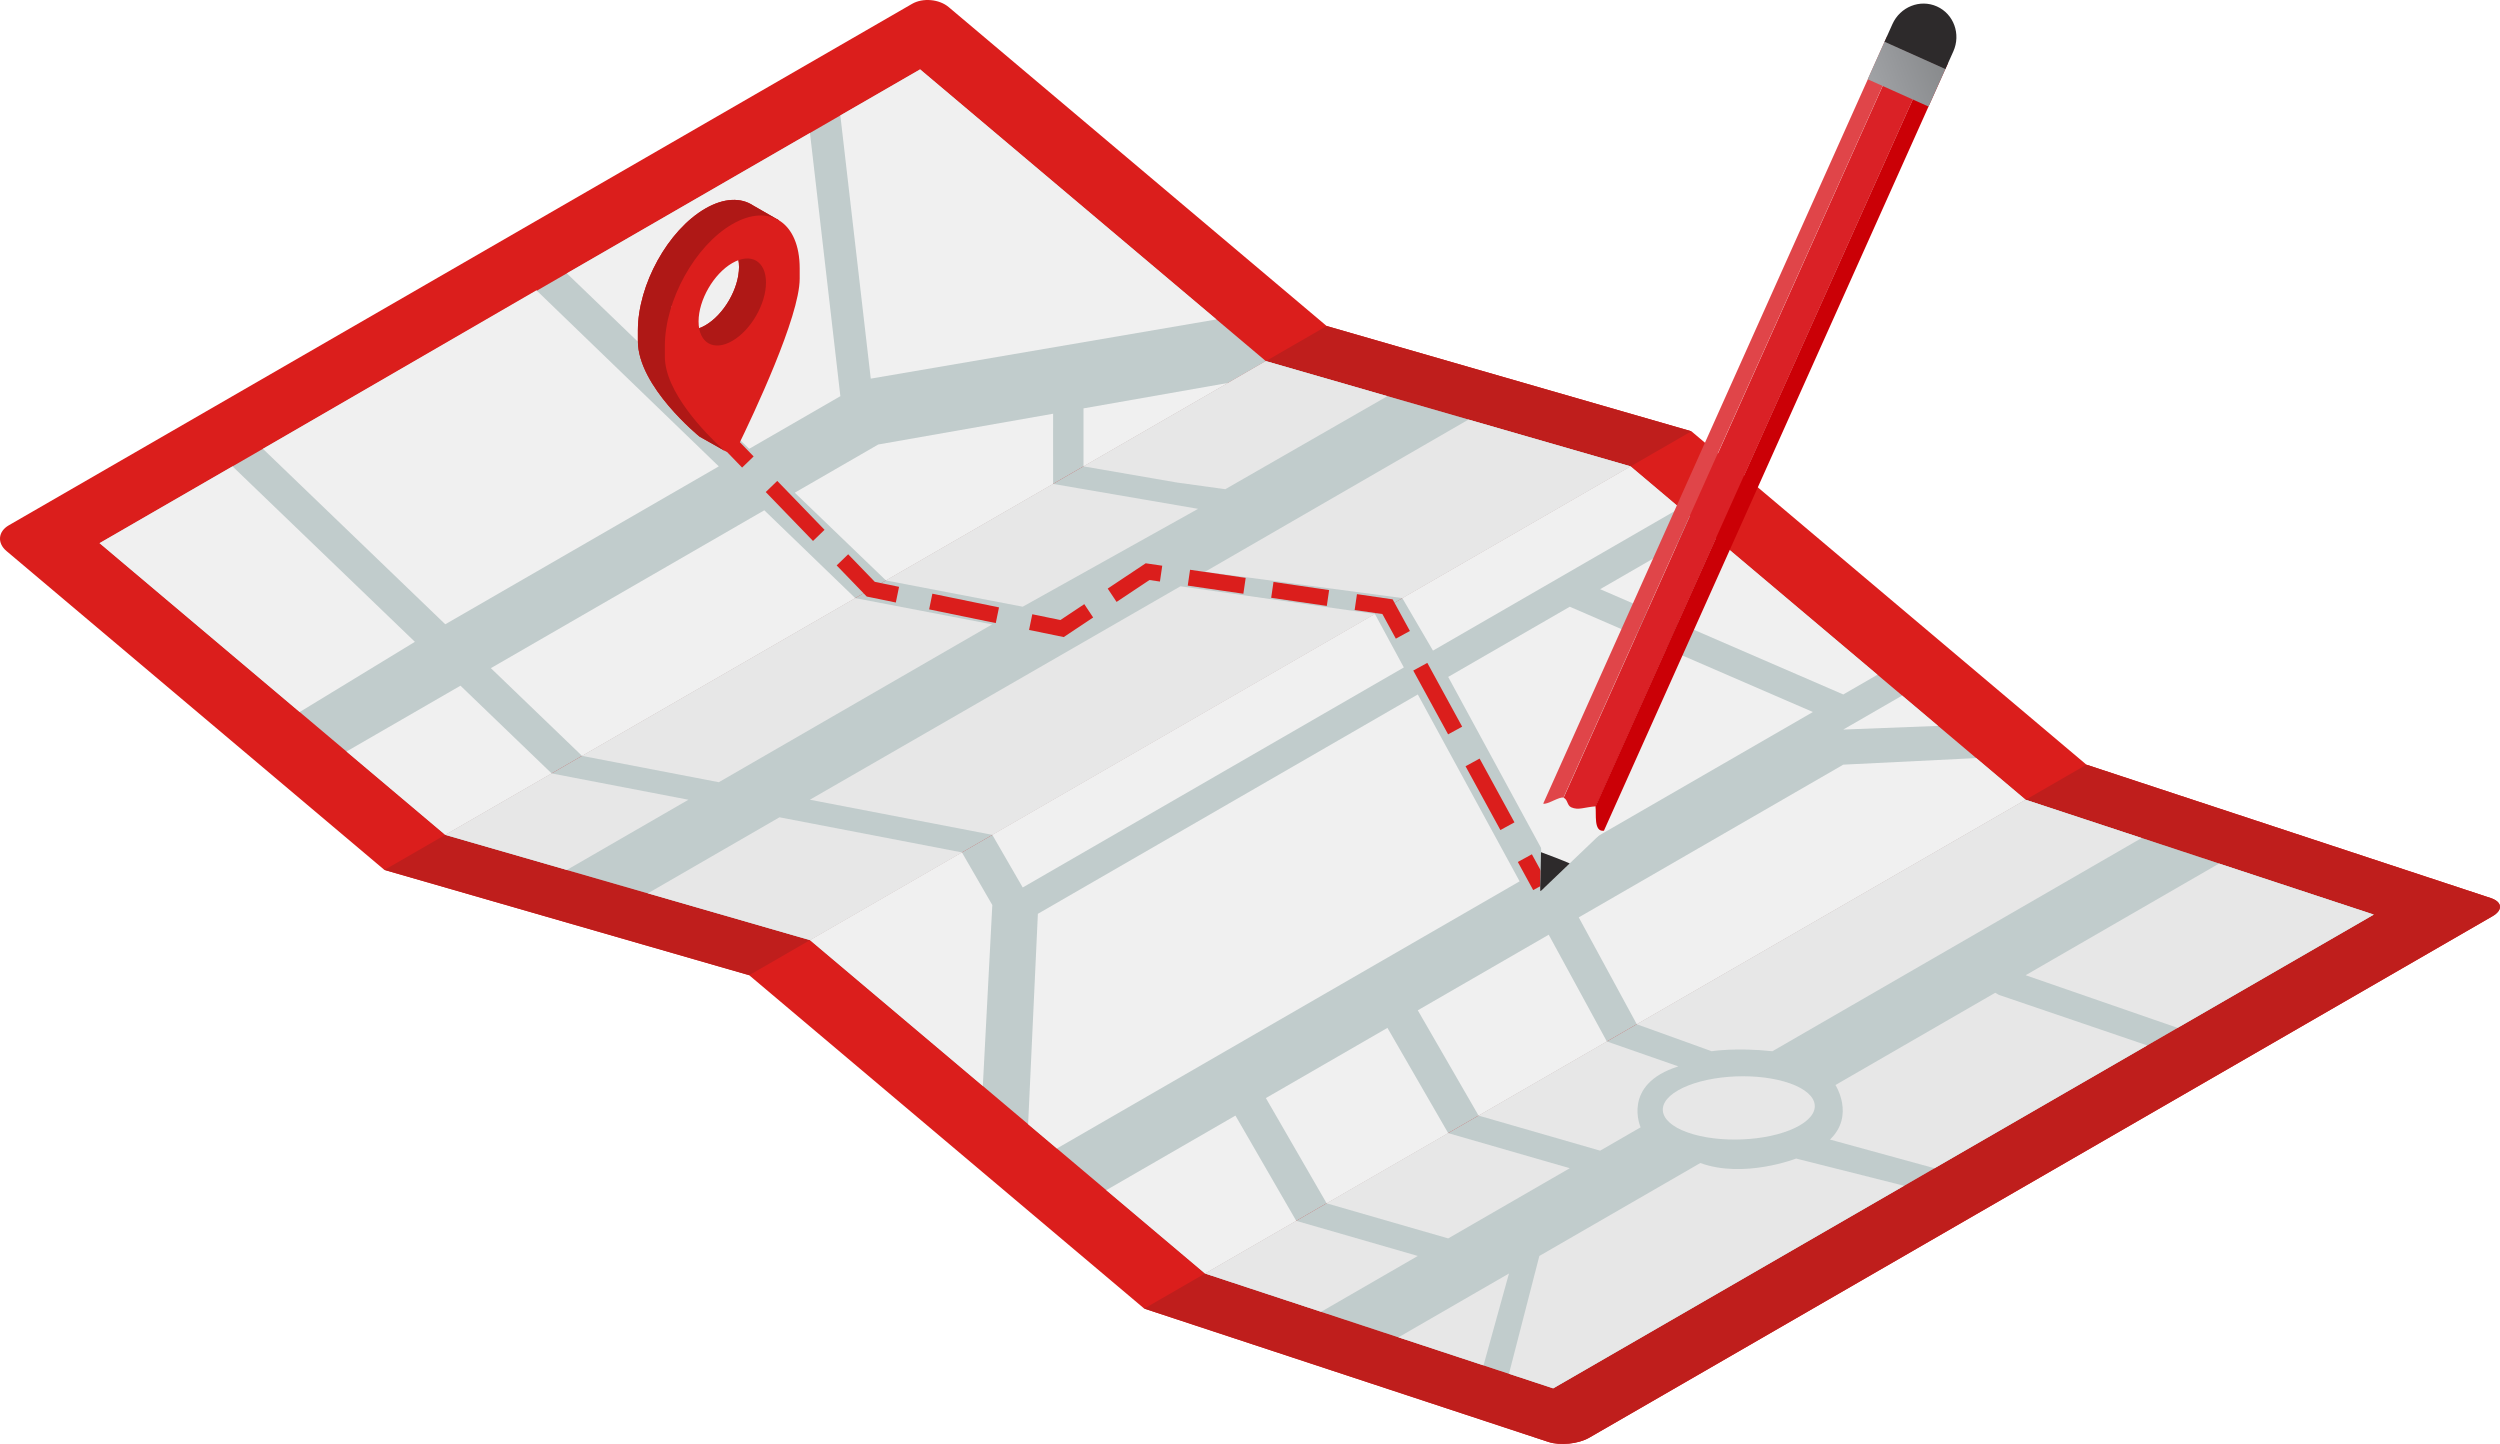 <?xml version="1.0" encoding="utf-8"?>
<!-- Generator: Adobe Illustrator 17.0.0, SVG Export Plug-In . SVG Version: 6.00 Build 0)  -->
<!DOCTYPE svg PUBLIC "-//W3C//DTD SVG 1.1//EN" "http://www.w3.org/Graphics/SVG/1.1/DTD/svg11.dtd">
<svg version="1.1" xmlns="http://www.w3.org/2000/svg" xmlns:xlink="http://www.w3.org/1999/xlink" x="0px" y="0px"
	 width="156.037px" height="90.124px" viewBox="0 0 156.037 90.124" enable-background="new 0 0 156.037 90.124"
	 xml:space="preserve">
<g id="Layer_1">
</g>
<g id="Map">
	<g>
		<g>
			<g id="XMLID_70_">
				<path fill="#DB1E1C" d="M105.568,26.918l-22.765-6.57L59.212,0.443c-0.591-0.499-1.614-0.59-2.284-0.203L0.547,32.788
					c-0.67,0.387-0.734,1.105-0.143,1.604l23.59,19.905l22.765,6.57l24.656,20.808l25.226,8.322
					c0.735,0.242,1.874,0.125,2.544-0.261l2.583-1.49l53.798-31.059c0.67-0.387,0.618-0.897-0.117-1.139l-25.226-8.321
					L105.568,26.918z"/>
			</g>
			<g id="XMLID_69_">
				<polygon fill="#BF1E1C" points="82.803,20.348 23.995,54.297 46.76,60.867 105.568,26.918 				"/>
			</g>
			<g id="XMLID_68_">
				<path fill="#BF1E1C" d="M71.416,81.676l25.226,8.322c0.735,0.242,1.874,0.125,2.544-0.262l56.381-32.549
					c0.67-0.387,0.618-0.897-0.117-1.139l-25.226-8.321L71.416,81.676z"/>
			</g>
			<g id="XMLID_61_">
				<g id="XMLID_67_">
					<polygon fill="#C1CCCC" points="79.006,22.538 57.428,4.331 6.214,33.9 27.792,52.107 					"/>
				</g>
				<g id="XMLID_66_">
					<polygon fill="#C1CCCC" points="101.771,29.108 50.557,58.677 27.792,52.107 79.006,22.538 					"/>
				</g>
				<g id="XMLID_65_" opacity="0.5">
					<polygon fill="#C1CCCC" points="101.771,29.108 50.557,58.677 27.792,52.107 79.006,22.538 					"/>
				</g>
				<g id="XMLID_64_">
					<polygon fill="#C1CCCC" points="126.427,49.916 75.213,79.486 50.557,58.677 101.771,29.108 					"/>
				</g>
				<g id="XMLID_63_">
					<polygon fill="#C1CCCC" points="148.156,57.084 96.941,86.653 75.213,79.486 126.427,49.916 					"/>
				</g>
				<g id="XMLID_62_" opacity="0.5">
					<polygon fill="#C1CCCC" points="148.156,57.084 96.941,86.653 75.213,79.486 126.427,49.916 					"/>
				</g>
			</g>
			<g id="XMLID_51_">
				<g id="XMLID_60_">
					<polygon fill="#F0F0F0" points="18.705,44.44 25.895,40.059 14.513,29.108 6.214,33.9 					"/>
				</g>
				<g id="XMLID_52_">
					<g id="XMLID_59_">
						<polygon fill="#F0F0F0" points="27.792,38.964 16.41,28.013 33.482,18.119 44.863,29.108 						"/>
					</g>
					<g id="XMLID_58_">
						<polygon fill="#F0F0F0" points="35.379,17.061 46.76,28.013 52.451,24.727 50.554,8.3 						"/>
					</g>
					<g id="XMLID_57_">
						<polygon fill="#F0F0F0" points="54.348,23.632 52.45,7.205 57.428,4.331 75.923,19.937 						"/>
					</g>
					<g id="XMLID_56_">
						<polygon fill="#F0F0F0" points="34.431,48.274 28.74,42.797 21.626,46.905 27.792,52.107 						"/>
					</g>
					<g id="XMLID_55_">
						<polygon fill="#F0F0F0" points="30.637,41.702 36.328,47.178 53.381,37.332 47.703,31.849 						"/>
					</g>
					<g id="XMLID_54_">
						<polygon fill="#F0F0F0" points="55.296,36.227 49.605,30.751 54.816,27.743 65.729,25.823 65.73,30.203 						"/>
					</g>
					<g id="XMLID_53_">
						<polygon fill="#F0F0F0" points="67.626,29.108 67.626,25.489 76.642,23.902 						"/>
					</g>
				</g>
			</g>
			<g id="XMLID_40_">
				<g id="XMLID_41_">
					<g id="XMLID_50_">
						<polygon fill="#E7E7E7" points="74.777,31.759 63.832,37.867 55.295,36.228 65.728,30.204 						"/>
					</g>
					<g id="XMLID_49_">
						<polygon fill="#E7E7E7" points="67.626,29.108 73.476,30.119 76.475,30.534 86.592,24.727 79.006,22.538 						"/>
					</g>
					<g id="XMLID_48_">
						<polygon fill="#E7E7E7" points="101.769,29.107 87.526,37.33 75.213,35.686 91.654,26.188 						"/>
					</g>
					<g id="XMLID_42_">
						<g id="XMLID_47_">
							<polygon fill="#E7E7E7" points="53.381,37.332 36.328,47.178 44.864,48.821 61.923,38.971 							"/>
						</g>
						<g id="XMLID_46_">
							<polygon fill="#E7E7E7" points="85.814,38.321 73.677,36.593 50.548,49.915 61.935,52.106 							"/>
						</g>
						<g id="XMLID_43_">
							<g id="XMLID_45_">
								<polygon fill="#E7E7E7" points="34.431,48.274 27.792,52.107 35.379,54.297 42.966,49.916 								"/>
							</g>
							<g id="XMLID_44_">
								<polygon fill="#E7E7E7" points="60.038,53.203 48.651,51.011 40.436,55.756 50.557,58.677 								"/>
							</g>
						</g>
					</g>
				</g>
			</g>
			<g id="XMLID_27_">
				<g id="XMLID_39_">
					<polygon fill="#F0F0F0" points="90.388,42.25 96.727,53.923 113.151,44.44 97.976,37.869 					"/>
				</g>
				<g id="XMLID_28_">
					<g id="XMLID_38_">
						<polygon fill="#F0F0F0" points="60.038,53.203 61.935,56.487 61.343,67.78 50.557,58.677 						"/>
					</g>
					<g id="XMLID_37_">
						<polygon fill="#F0F0F0" points="61.935,52.106 63.832,55.392 87.62,41.658 85.814,38.321 						"/>
					</g>
					<g id="XMLID_36_">
						<polygon fill="#F0F0F0" points="87.525,37.332 89.439,40.608 104.852,31.709 101.771,29.108 						"/>
					</g>
					<g id="XMLID_35_">
						<polygon fill="#F0F0F0" points="88.491,43.345 64.779,57.035 64.17,70.166 65.966,71.682 94.846,55.008 						"/>
					</g>
					<g id="XMLID_34_">
						<polygon fill="#F0F0F0" points="99.872,36.774 106.393,33.009 117.181,42.113 115.047,43.345 						"/>
					</g>
					<g id="XMLID_33_">
						<polygon fill="#F0F0F0" points="69.048,74.283 77.11,69.629 80.904,76.199 75.213,79.486 						"/>
					</g>
					<g id="XMLID_32_">
						
							<rect x="80.317" y="65.835" transform="matrix(-0.866 0.5 -0.5 -0.866 192.862 87.58)" fill="#F0F0F0" width="8.761" height="7.587"/>
					</g>
					<g id="XMLID_31_">
						<polygon fill="#F0F0F0" points="88.491,63.058 96.662,58.34 100.293,65.005 92.285,69.629 						"/>
					</g>
					<g id="XMLID_30_">
						<polygon fill="#F0F0F0" points="102.16,63.928 98.538,57.258 115.047,47.726 123.345,47.316 126.427,49.916 						"/>
					</g>
					<g id="XMLID_29_">
						<polygon fill="#F0F0F0" points="118.722,43.414 115.047,45.535 120.965,45.307 						"/>
					</g>
				</g>
			</g>
			<g id="XMLID_16_">
				<g id="XMLID_26_">
					<path fill="#E7E7E7" d="M111.372,67.507c-2.096-0.605-5.069-0.36-6.64,0.548c-1.571,0.907-1.147,2.133,0.949,2.739
						c2.095,0.605,5.068,0.36,6.64-0.548C113.893,69.338,113.468,68.111,111.372,67.507z"/>
				</g>
				<g id="XMLID_17_">
					<g id="XMLID_25_">
						<polygon fill="#E7E7E7" points="80.904,76.199 88.491,78.39 82.456,81.875 75.213,79.486 						"/>
					</g>
					<g id="XMLID_24_">
						<polygon fill="#E7E7E7" points="82.801,75.104 90.388,77.295 97.976,72.914 90.388,70.724 						"/>
					</g>
					<g id="XMLID_23_">
						<path fill="#E7E7E7" d="M92.285,69.629l7.587,2.19l2.526-1.459c0,0-1.2-2.681,2.354-3.802l-4.459-1.554L92.285,69.629z"/>
					</g>
					<g id="XMLID_22_">
						<path fill="#E7E7E7" d="M102.16,63.928l4.671,1.684c0,0,1.508-0.243,3.794,0l23.042-13.307l-7.24-2.388L102.16,63.928z"/>
					</g>
					<g id="XMLID_21_">
						<polygon fill="#E7E7E7" points="138.499,53.899 126.429,60.868 135.913,64.153 148.156,57.084 						"/>
					</g>
					<g id="XMLID_20_">
						<path fill="#E7E7E7" d="M124.532,61.963l-9.972,5.758c0,0,1.224,1.902-0.342,3.404l6.52,1.79l13.278-7.666l-9.255-3.153"/>
					</g>
					<g id="XMLID_19_">
						<path fill="#E7E7E7" d="M118.842,74.009l-6.737-1.699c0,0-3.248,1.271-5.98,0.28l-10.046,5.8l-1.897,7.353l2.759,0.91
							L118.842,74.009z"/>
					</g>
					<g id="XMLID_18_">
						<polygon fill="#E7E7E7" points="94.182,79.485 92.593,85.219 87.284,83.468 						"/>
					</g>
				</g>
			</g>
		</g>
	</g>
	<g>
		<g>
			<line fill="none" stroke="#DB1E1C" stroke-miterlimit="10" x1="45.288" y1="27.398" x2="46.678" y2="28.836"/>
			<polyline fill="none" stroke="#DB1E1C" stroke-miterlimit="10" stroke-dasharray="4.246,2.123" points="48.153,30.363 
				54.349,36.774 63.29,38.614 			"/>
			<polyline fill="none" stroke="#DB1E1C" stroke-miterlimit="10" points="64.329,38.828 66.288,39.231 67.953,38.124 			"/>
			<polyline fill="none" stroke="#DB1E1C" stroke-miterlimit="10" stroke-dasharray="3.509,1.754" points="69.414,37.152 
				71.626,35.68 83.754,37.451 			"/>
			<polyline fill="none" stroke="#DB1E1C" stroke-miterlimit="10" points="84.622,37.578 86.601,37.867 87.56,39.622 			"/>
			
				<line fill="none" stroke="#DB1E1C" stroke-miterlimit="10" stroke-dasharray="4.537,2.269" x1="88.647" y1="41.613" x2="94.63" y2="52.564"/>
			<line fill="none" stroke="#DB1E1C" stroke-miterlimit="10" x1="95.173" y1="53.56" x2="96.132" y2="55.315"/>
		</g>
	</g>
	<g>
		<g>
			<g id="XMLID_13_">
				<path fill="#DB1E1C" d="M48.614,13.749l-1.599-0.918l0,0c-0.763-0.511-1.822-0.489-2.994,0.188
					c-2.324,1.342-4.208,4.748-4.208,7.609v0.651c0,2.86,3.846,5.969,3.846,5.969l1.572,0.889c0,0-0.945-1.077-0.837-1.298
					c1.03-2.114,3.834-8.084,3.834-10.419v-0.651c0-0.522-0.063-0.989-0.18-1.397l0.18,0.104L48.614,13.749z M44.022,20.307
					c-1.162,0.671-2.104,0.127-2.104-1.215c0.625-0.098,2.198-2.783,2.104-3.644c1.162-0.671,2.104-0.127,2.104,1.215
					C46.126,18.004,45.184,19.636,44.022,20.307z"/>
			</g>
			<g id="XMLID_10_">
				<path fill="#DB1E1C" d="M48.614,13.749l-1.599-0.918l0,0c-0.763-0.511-1.822-0.489-2.994,0.188
					c-2.324,1.342-4.208,4.748-4.208,7.609v0.651c0,2.86,3.846,5.969,3.846,5.969l1.572,0.889c0,0-0.945-1.077-0.837-1.298
					c1.03-2.114,3.834-8.084,3.834-10.419v-0.651c0-0.522-0.063-0.989-0.18-1.397l0.18,0.104L48.614,13.749z M44.022,20.307
					c-1.162,0.671-2.104,0.127-2.104-1.215c0.625-0.098,2.198-2.783,2.104-3.644c1.162-0.671,2.104-0.127,2.104,1.215
					C46.126,18.004,45.184,19.636,44.022,20.307z"/>
			</g>
			<g id="XMLID_7_" opacity="0.2">
				<path d="M48.614,13.749l-1.599-0.918l0,0c-0.763-0.511-1.822-0.489-2.994,0.188c-2.324,1.342-4.208,4.748-4.208,7.609v0.651
					c0,2.86,3.846,5.969,3.846,5.969l1.572,0.889c0,0-0.945-1.077-0.837-1.298c1.03-2.114,3.834-8.084,3.834-10.419v-0.651
					c0-0.522-0.063-0.989-0.18-1.397l0.18,0.104L48.614,13.749z M44.022,20.307c-1.162,0.671-2.104,0.127-2.104-1.215
					c0.625-0.098,2.198-2.783,2.104-3.644c1.162-0.671,2.104-0.127,2.104,1.215C46.126,18.004,45.184,19.636,44.022,20.307z"/>
			</g>
		</g>
		<g id="XMLID_4_">
			<path fill="#DB1E1C" d="M49.912,16.741c0-2.86-1.884-4.092-4.208-2.75c-2.324,1.342-4.208,4.748-4.208,7.609v0.651
				c0,2.203,2.495,4.758,3.643,5.817c0.28,0.258,0.727,0.175,0.895-0.167c0.991-2.029,3.878-8.14,3.878-10.509V16.741z
				 M45.705,21.278c-1.162,0.671-2.104,0.127-2.104-1.215c0-1.342,0.942-2.973,2.104-3.644c1.162-0.671,2.104-0.127,2.104,1.215
				C47.809,18.976,46.867,20.608,45.705,21.278z"/>
		</g>
	</g>
</g>
<g id="Objects">
	<g id="pencil">
		<g>
			<path fill-rule="evenodd" clip-rule="evenodd" fill="#F0F0F0" d="M96.171,55.61l3.937-3.76c-0.025-0.271,0.011-1.087-0.37-1.608
				c-0.426-0.584-1.321-0.86-2.314-0.774c-0.321,0.028-0.718,0.553-1.103,0.692c0,0-0.212,3.922-0.187,5.441
				C96.135,55.645,96.181,55.602,96.171,55.61z"/>
		</g>
		<path fill-rule="evenodd" clip-rule="evenodd" fill="#2D2A2B" d="M96.132,55.321c0.005-0.385,0.044-1.741,0.051-2.132
			c0.427,0.152,1.42,0.536,1.79,0.701c-0.286,0.266-1.283,1.237-1.567,1.499c-0.052,0.048-0.239,0.243-0.261,0.233
			C96.126,55.612,96.135,55.412,96.132,55.321z"/>
		<path fill-rule="evenodd" clip-rule="evenodd" fill="#DA2126" d="M120.598,3.51c-1.718,3.844-18.499,41.243-20.987,46.815
			c-0.738,0.056-1.092,0.264-1.541,0.064c-0.27-0.121-0.208-0.477-0.477-0.597c2.503-5.608,19.347-43.149,21.124-47.124
			L120.598,3.51z"/>
		<path fill-rule="evenodd" clip-rule="evenodd" fill="#CB0006" d="M121.579,3.948c-2.145,4.798-18.656,41.602-21.47,47.901
			c-0.659,0.09-0.46-1.052-0.526-1.51c1.311-2.935,20.066-44.714,21.014-46.83L121.579,3.948z"/>
		<path fill-rule="evenodd" clip-rule="evenodd" fill="#E04549" d="M118.714,2.667c-1.986,4.443-18.358,40.909-21.132,47.121
			c-0.217-0.097-1.045,0.466-1.262,0.369c1.464-3.279,20.365-45.441,21.468-47.905L118.714,2.667z"/>
		<g>
			<g>
				
					<linearGradient id="SVGID_1_" gradientUnits="userSpaceOnUse" x1="195.324" y1="-227.127" x2="169.121" y2="-200.925" gradientTransform="matrix(0.912 0.409 -0.409 0.912 -119.866 119.668)">
					<stop  offset="0" style="stop-color:#A2A4A7"/>
					<stop  offset="0.51" style="stop-color:#B2B4B7"/>
					<stop  offset="0.56" style="stop-color:#949699"/>
					<stop  offset="0.82" style="stop-color:#898B8D"/>
					<stop  offset="0.87" style="stop-color:#898B8D"/>
					<stop  offset="0.93" style="stop-color:#949699"/>
					<stop  offset="1" style="stop-color:#A2A4A7"/>
				</linearGradient>
				<path fill-rule="evenodd" clip-rule="evenodd" fill="url(#SVGID_1_)" d="M121.437,4.277l-1.068,2.373l-3.798-1.703l1.064-2.374
					L121.437,4.277z"/>
			</g>
		</g>
		<g>
			<path fill-rule="evenodd" clip-rule="evenodd" fill="#2D2A2B" d="M121.423,4.308l0.493-1.099c0.484-1.08,0.026-2.337-1.024-2.807
				c-1.05-0.471-2.293,0.023-2.777,1.103l-0.493,1.099L121.423,4.308z"/>
		</g>
	</g>
</g>
</svg>
